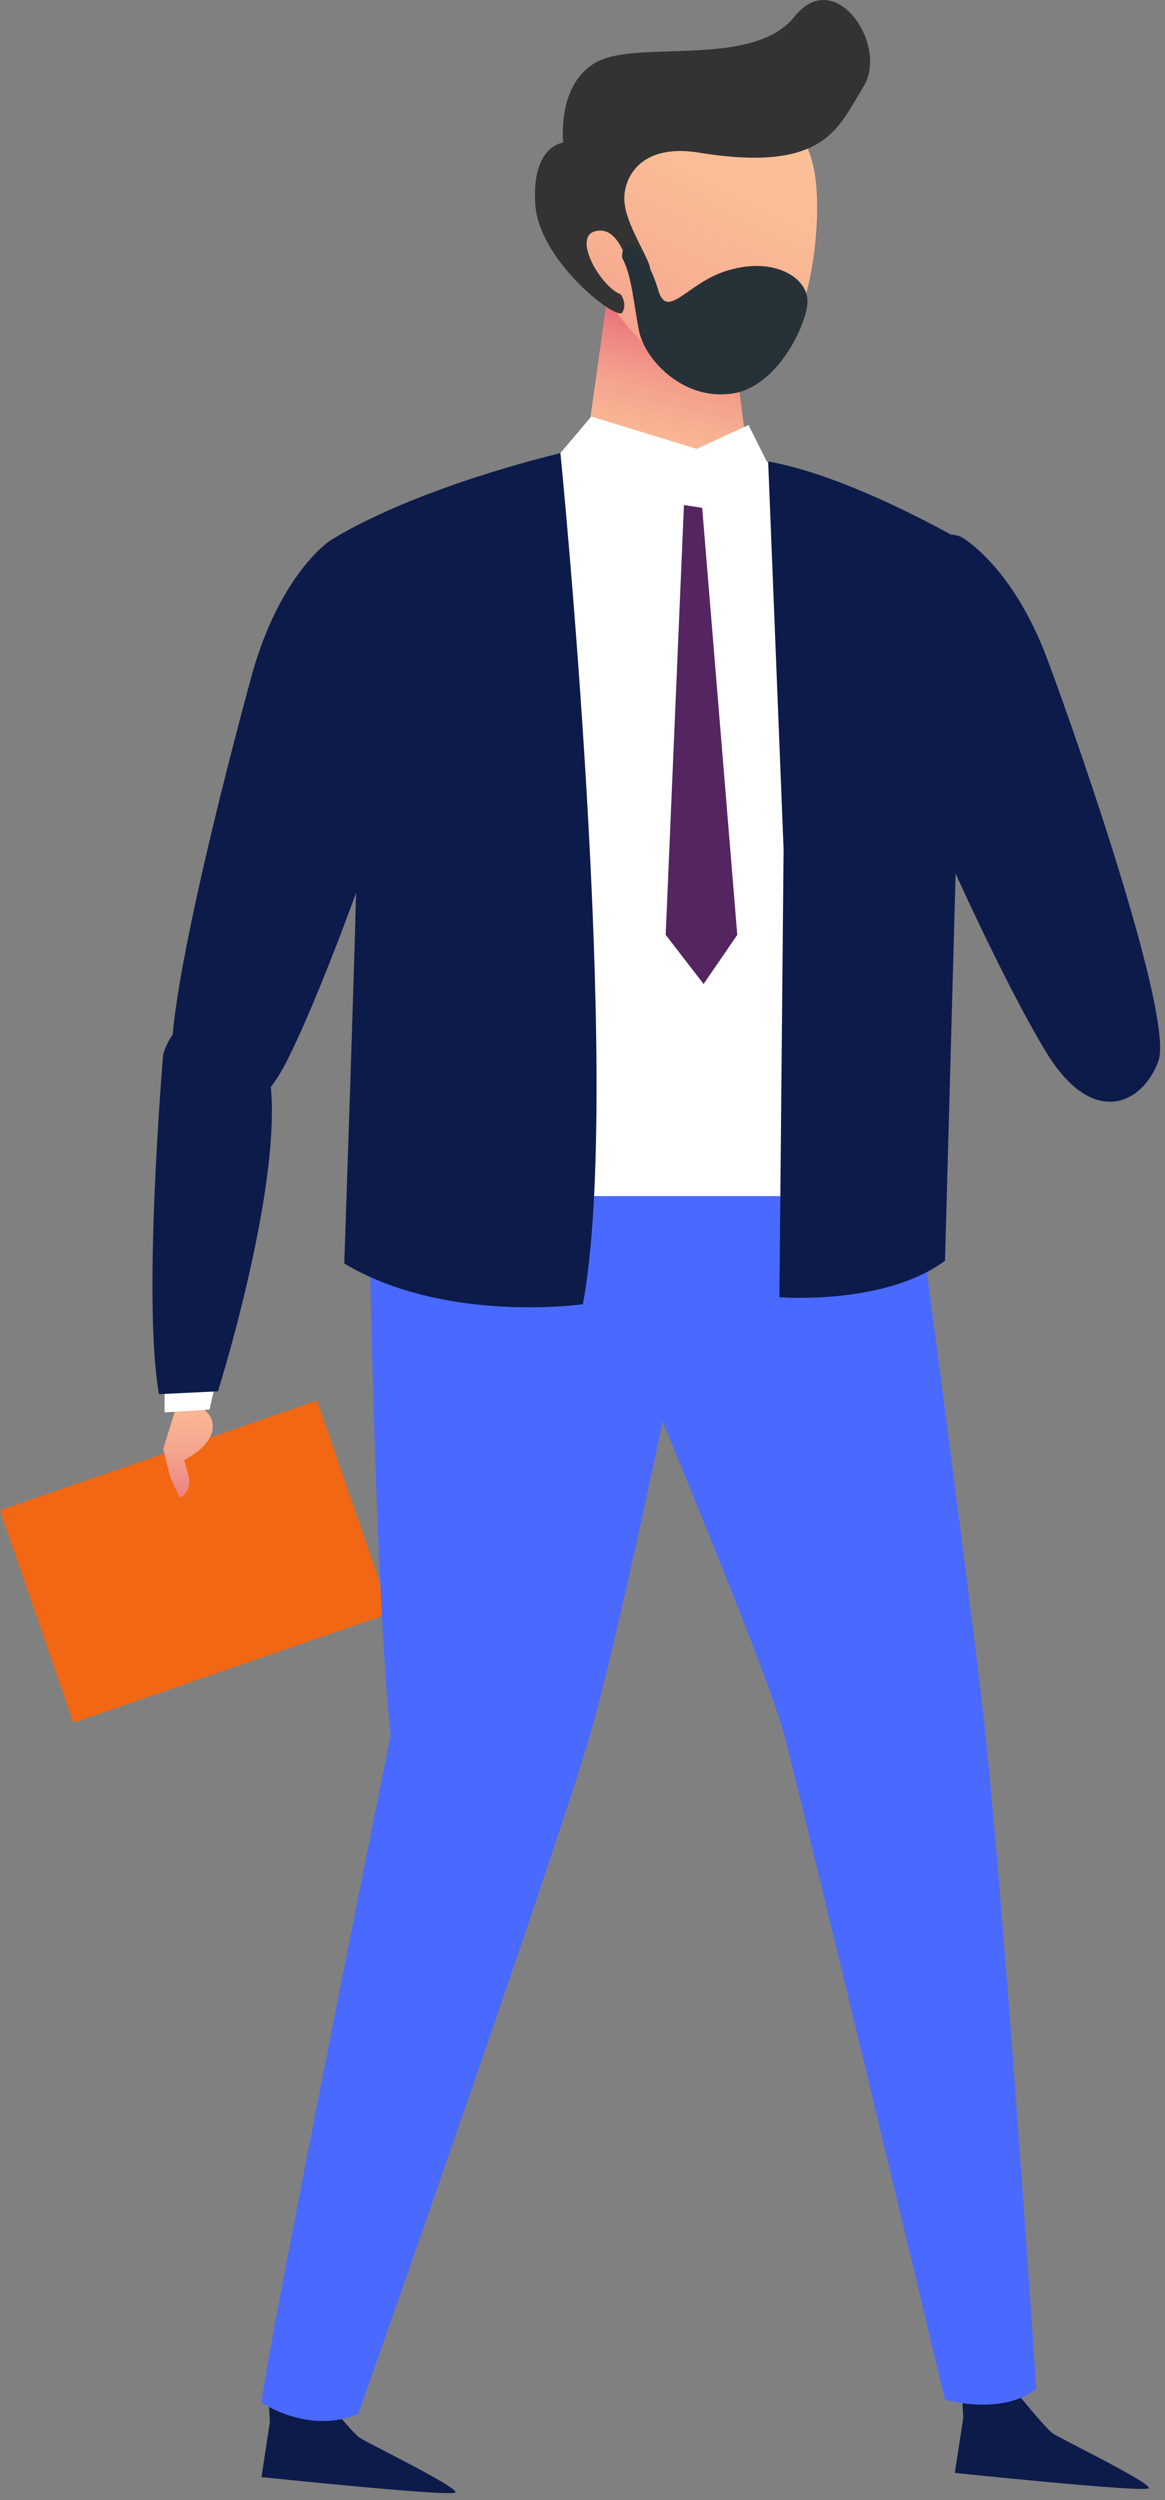 <?xml version="1.0" encoding="UTF-8"?> <svg xmlns="http://www.w3.org/2000/svg" width="83" height="178" viewBox="0 0 83 178" fill="none"><rect x="0" y="0" width="83" height="178" fill="#808080" stroke="none"/> <path d="M27.818 114.838L22.588 99.717L-2.26744e-05 107.529L5.23 122.651L27.818 114.838Z" fill="#F26713"></path> <path d="M12.527 100.255L11.627 103.156L12.127 105.156L12.826 106.656C12.826 106.656 13.726 106.156 13.427 105.056C13.127 103.956 13.127 103.956 13.127 103.956C13.127 103.956 14.927 103.055 15.127 101.855C15.326 100.655 14.326 100.255 14.326 100.255L14.127 99.656L12.527 100.255Z" fill="url(#paint0_linear)"></path> <path d="M72.126 169.956C72.126 169.956 74.526 172.956 75.026 173.256C75.426 173.556 82.226 176.856 81.826 177.156C81.426 177.456 68.026 176.056 68.026 176.056L68.626 172.156L68.526 170.156L72.126 169.956Z" fill="#0D1B4A"></path> <path d="M22.727 170.255C22.727 170.255 25.127 173.255 25.627 173.555C26.026 173.855 32.827 177.155 32.426 177.455C32.026 177.755 18.627 176.355 18.627 176.355L19.227 172.455L19.127 170.455L22.727 170.255Z" fill="#0D1B4A"></path> <path d="M64.627 79.956C64.627 79.956 68.427 108.256 70.027 121.756C71.527 135.156 73.827 170.056 73.827 170.056C73.827 170.056 71.927 171.956 67.327 170.856C67.327 170.856 57.327 129.056 55.827 123.356C54.327 117.656 39.327 82.356 39.327 82.356L64.627 79.956Z" fill="#4A69FF"></path> <path d="M26.326 87.955C26.326 87.955 26.727 112.855 27.826 123.555C27.826 123.555 19.026 167.255 18.627 171.055C18.627 171.055 22.026 173.355 25.526 171.855C25.526 171.855 39.327 132.755 42.026 123.555C44.727 114.355 51.227 81.755 51.227 81.755C51.227 81.755 37.827 75.655 28.627 80.255C28.627 80.355 25.927 81.855 26.326 87.955Z" fill="#4A69FF"></path> <path d="M51.727 20.555L53.327 32.855H41.627L43.727 17.855L51.727 20.555Z" fill="url(#paint1_linear)"></path> <path d="M40.427 14.656C40.927 19.556 47.227 28.056 52.127 27.556C57.027 27.056 58.627 17.856 58.127 12.956C57.627 8.056 53.327 4.456 48.427 4.956C43.627 5.456 40.027 9.756 40.427 14.656Z" fill="url(#paint2_linear)"></path> <path d="M40.127 10.155C40.127 10.155 39.627 5.855 42.627 4.355C45.627 2.855 53.727 4.855 56.627 1.155C59.527 -2.445 63.327 3.255 61.527 6.155C59.727 9.055 58.827 12.355 49.727 10.855C45.227 10.155 44.227 13.155 44.527 14.655C44.727 16.155 46.327 18.555 46.327 19.155C46.327 19.756 45.327 19.756 45.027 19.256C44.627 18.756 44.127 16.055 42.427 16.456C40.727 16.855 42.827 20.456 44.227 20.956C44.227 20.956 44.727 21.655 44.327 22.256C43.927 22.855 38.227 18.456 38.127 14.355C37.927 10.355 40.127 10.155 40.127 10.155Z" fill="#333333"></path> <path d="M53.327 30.256L49.627 31.956L42.127 29.655L39.927 32.255C39.927 32.255 25.427 37.755 25.127 39.156C24.827 40.556 32.327 81.956 32.327 81.956V85.156H65.327L67.027 38.855L54.627 32.855L53.327 30.256Z" fill="white"></path> <path d="M39.927 32.255C39.927 32.255 44.427 77.355 41.527 92.855C41.527 92.855 31.727 94.255 24.527 89.955C24.527 89.955 25.427 63.855 25.427 60.655C25.427 57.455 23.427 38.555 23.427 38.555C23.427 38.555 28.327 35.155 39.927 32.255Z" fill="#0D1B4A"></path> <path d="M54.727 32.855L55.827 60.456L55.527 92.356C55.527 92.356 63.027 92.956 67.327 89.755L68.227 56.956L69.627 39.156C69.727 39.156 61.027 33.956 54.727 32.855Z" fill="#0D1B4A"></path> <path d="M45.327 17.555C45.327 17.555 46.327 18.655 46.927 20.756C47.627 22.855 49.127 19.855 52.227 19.155C55.327 18.355 57.627 19.855 57.527 21.555C57.427 23.256 55.227 27.855 51.827 28.055C48.527 28.355 45.927 25.555 45.527 23.555C45.127 21.555 45.027 19.655 44.327 18.355C44.227 17.155 45.327 17.555 45.327 17.555Z" fill="#263238"></path> <path d="M50.027 36.156L52.527 66.556L50.127 70.056L47.427 66.556L48.727 35.956L50.027 36.156Z" fill="#542560"></path> <path d="M23.426 38.556C23.426 38.556 20.026 40.855 18.026 47.755C16.126 54.656 11.126 73.956 12.426 76.856C13.726 79.755 17.426 81.255 20.326 75.755C23.226 70.156 28.726 54.855 30.126 48.556C31.426 42.255 25.726 37.056 23.426 38.556Z" fill="#0D1B4A"></path> <path d="M68.526 38.255C68.526 38.255 72.126 40.255 74.626 46.956C77.126 53.656 83.626 72.555 82.526 75.555C81.427 78.555 77.927 80.356 74.626 75.055C71.326 69.755 64.526 54.956 62.627 48.755C60.727 42.556 66.026 36.956 68.526 38.255Z" fill="#0D1B4A"></path> <path d="M11.727 98.355V100.555L14.927 100.355L15.427 98.155L11.727 98.355Z" fill="white"></path> <path d="M11.627 75.055C11.627 75.055 10.127 92.555 11.327 99.255L15.527 99.055C15.527 99.055 22.627 76.555 17.527 73.255C14.127 71.155 12.227 73.055 11.627 75.055Z" fill="#0D1B4A"></path> <defs> <linearGradient id="paint0_linear" x1="13.148" y1="96.518" x2="13.753" y2="108.427" gradientUnits="userSpaceOnUse"> <stop stop-color="#FCC198"></stop> <stop offset="0.214" stop-color="#FBBD97"></stop> <stop offset="0.424" stop-color="#F8B192"></stop> <stop offset="0.632" stop-color="#F39E8B"></stop> <stop offset="0.839" stop-color="#ED8280"></stop> <stop offset="1" stop-color="#E66776"></stop> </linearGradient> <linearGradient id="paint1_linear" x1="46.052" y1="35.888" x2="49.212" y2="22.385" gradientUnits="userSpaceOnUse"> <stop stop-color="#FCC198"></stop> <stop offset="0.214" stop-color="#FBBD97"></stop> <stop offset="0.424" stop-color="#F8B192"></stop> <stop offset="0.632" stop-color="#F39E8B"></stop> <stop offset="0.839" stop-color="#ED8280"></stop> <stop offset="1" stop-color="#E66776"></stop> </linearGradient> <linearGradient id="paint2_linear" x1="54.894" y1="5.326" x2="37.884" y2="37.922" gradientUnits="userSpaceOnUse"> <stop stop-color="#FCC198"></stop> <stop offset="0.214" stop-color="#FBBD97"></stop> <stop offset="0.424" stop-color="#F8B192"></stop> <stop offset="0.632" stop-color="#F39E8B"></stop> <stop offset="0.839" stop-color="#ED8280"></stop> <stop offset="1" stop-color="#E66776"></stop> </linearGradient> </defs> </svg> 